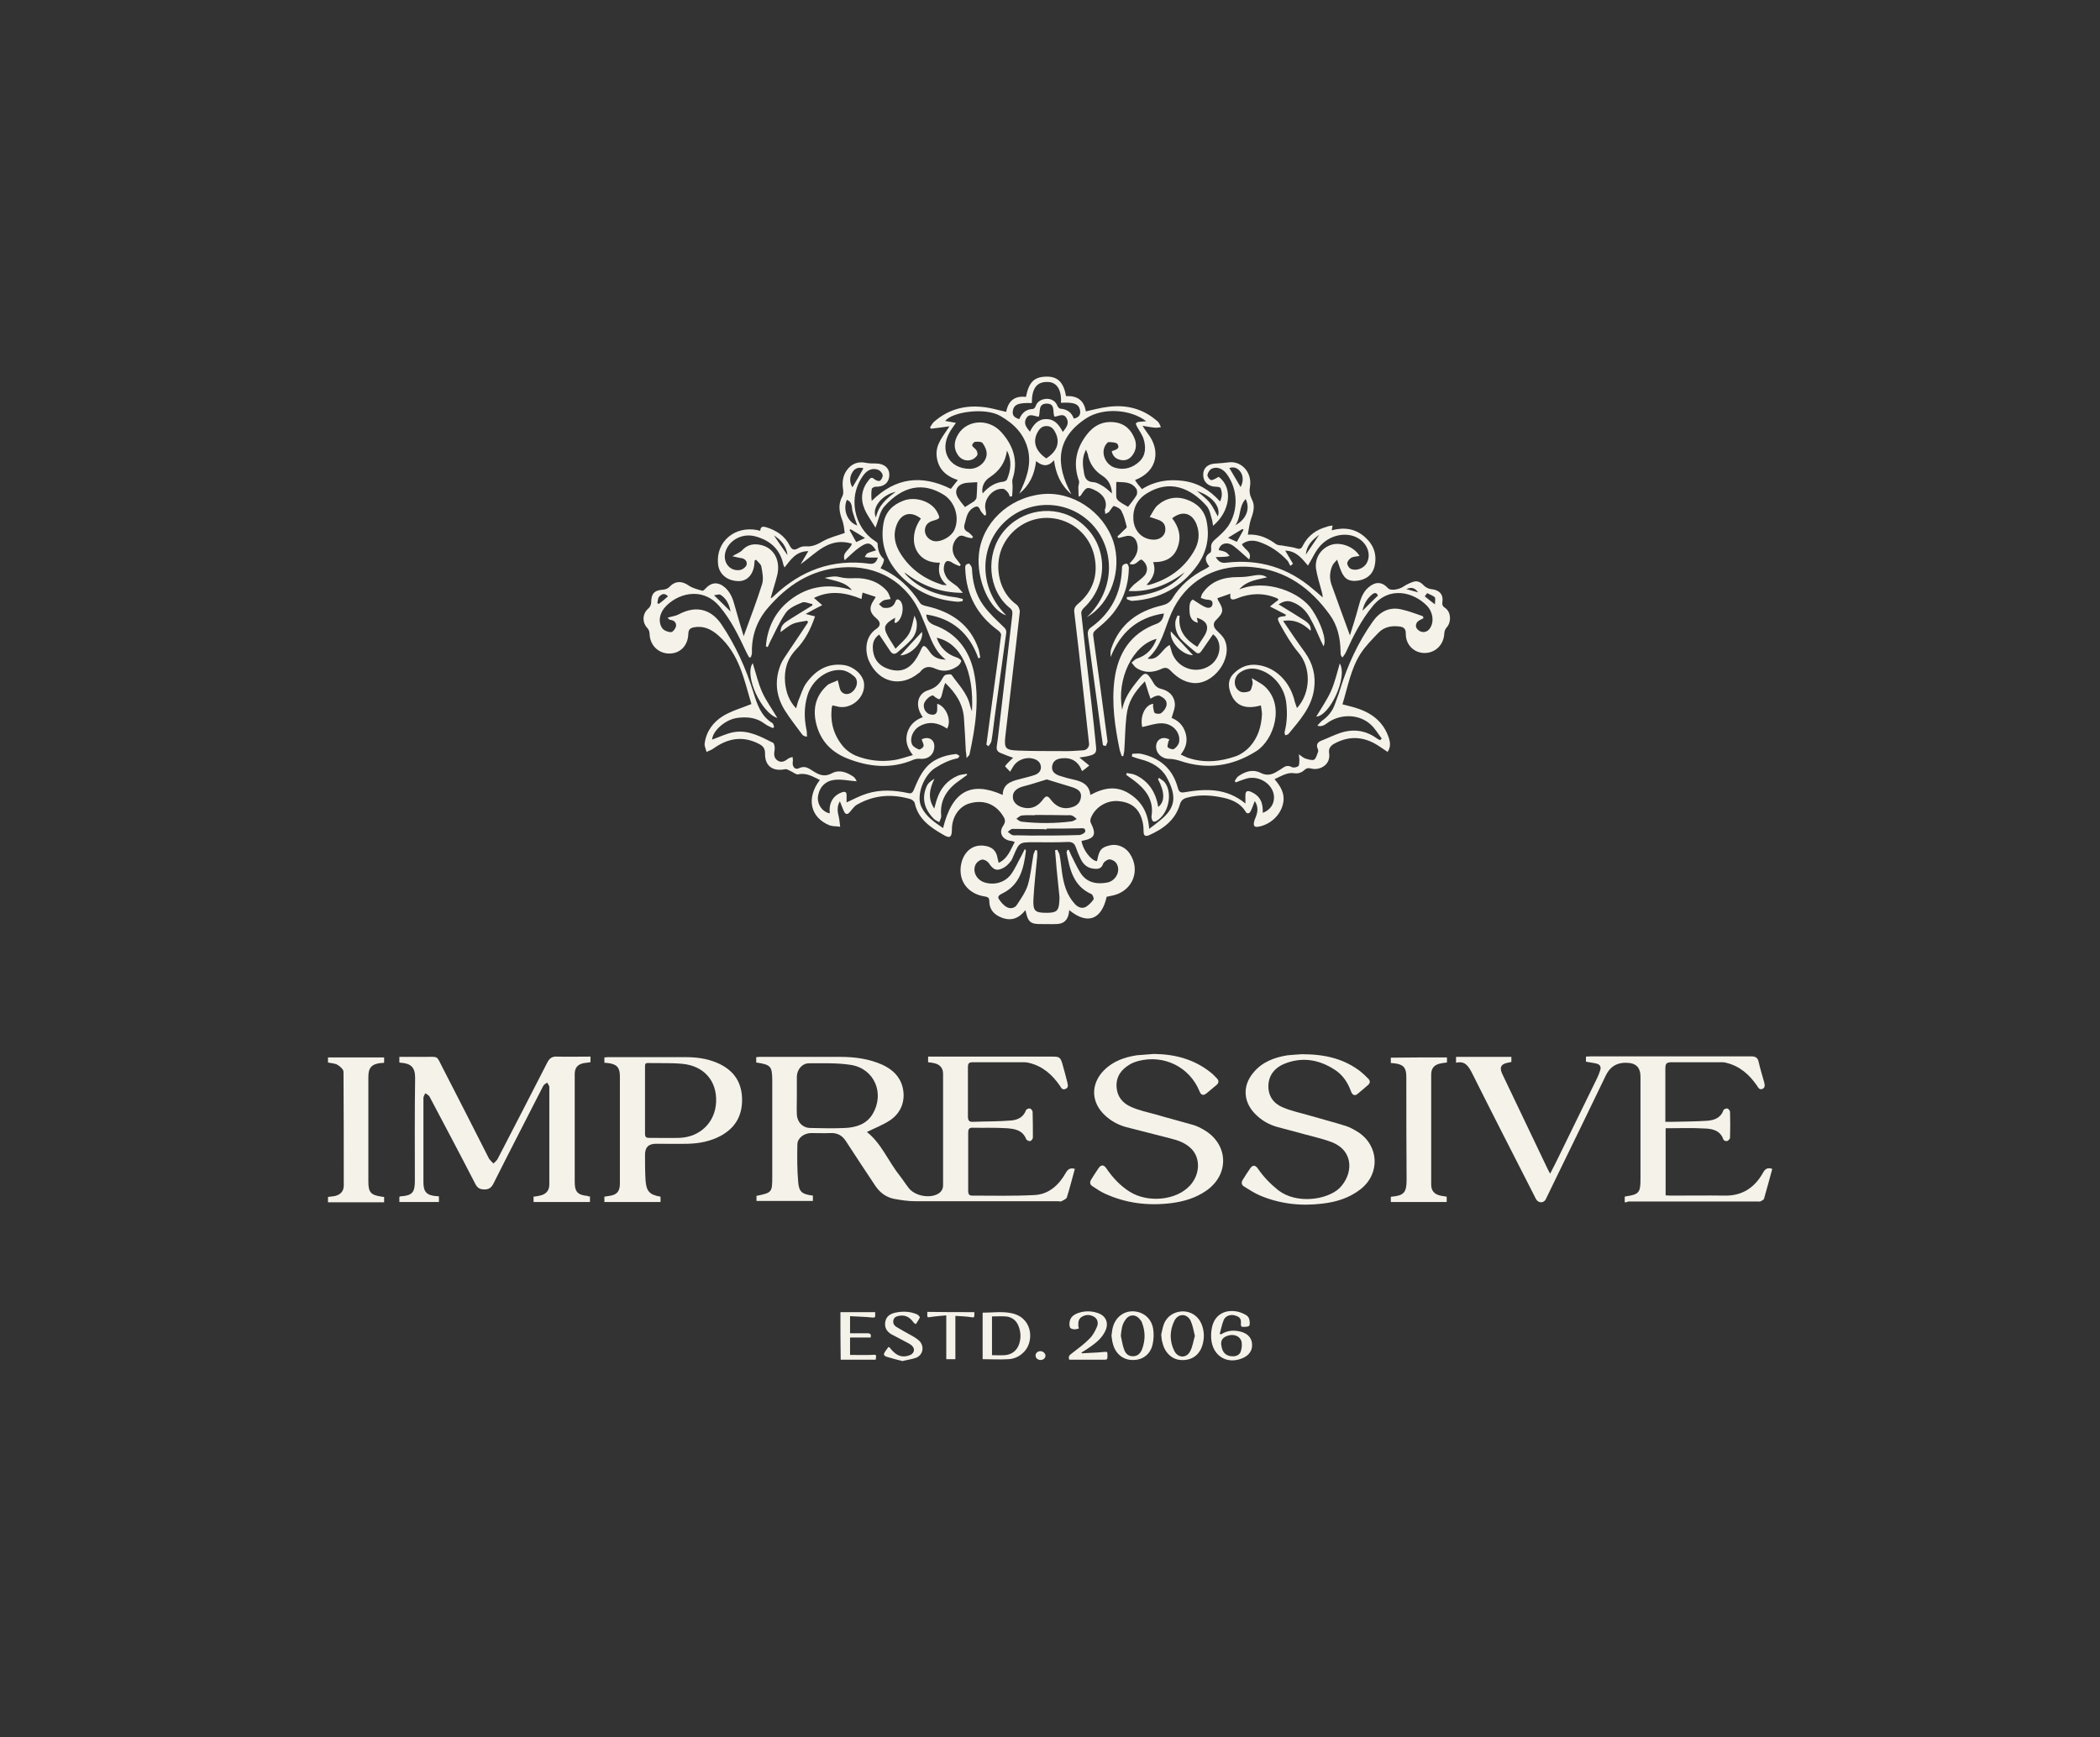 <?xml version="1.0" encoding="UTF-8"?> <svg xmlns="http://www.w3.org/2000/svg" xmlns:xlink="http://www.w3.org/1999/xlink" version="1.1" x="0px" y="0px" viewBox="0 0 785.6 650" style="enable-background:new 0 0 785.6 650;" xml:space="preserve"><rect x="0" y="0" width="785.6" height="650" fill="#333333" stroke="none"/> <style type="text/css"> .st0{fill:#F5F2EA;} .st1{fill:#361212;} .st2{fill:#BE9874;} .st3{fill:#010101;} </style> <g id="SYMBOL_LOGO"> <g id="Cream_00000091720796536543926950000014454357411844631984_"> <g id="Black_00000088839308718766300970000005150874545959262083_"> <g> <path class="st0" d="M367.6,491.1c3.5,0,7-0.5,10.3,0.1c8.4,1.4,8.9,10.2,5.6,14.1c-1.6,1.9-3.8,3.1-6.2,3.2 c-3.2,0.2-6.4,0-9.7,0C367.6,502.7,367.6,496.8,367.6,491.1z M371.1,507c1.7,0,3.2,0.1,4.8,0c2.7-0.2,4.6-1.8,5.4-4.3 c0.6-1.9,0.6-3.9,0-5.8c-0.7-2.5-2.4-4.2-5.1-4.4c-1.7-0.1-3.3,0-5.1,0C371.1,497.4,371.1,502.1,371.1,507z"></path> <path class="st0" d="M456.8,499.2c2.5-1.6,5.2-1.7,8-0.8c2.3,0.8,3.6,2.5,3.6,4.7c0.1,2.1-1.1,3.9-3.3,4.9 c-5.9,2.7-11.5-0.6-12-7.2c-0.1-1.4,0-2.8,0.3-4.2c0.9-4.4,4.4-6.7,9-6c1.3,0.2,2.5,0.7,3.6,1.3c0.6,0.3,1.1,0.9,1.3,1.5 c0.2,0.8,0.4,2.1,0,2.6c-0.5,0.5-1.8,0.4-2.7,0.4c-0.1,0-0.4-0.5-0.4-0.8c0.2-2.1-0.2-2.8-2-3.4c-1.7-0.6-3.7,0-4.4,1.6 c-0.7,1.7-1,3.5-1.5,5.2C456.5,499.1,456.6,499.2,456.8,499.2z M461,507.4c1.3,0.1,2.6-0.4,3.1-1.6c0.4-1.1,0.6-2.5,0.4-3.6 c-0.3-2.1-2.6-3.2-4.8-2.6c-2.4,0.6-3.3,2-2.7,4.3c0.1,0.6,0.3,1.1,0.6,1.7C458.3,506.7,459.4,507.4,461,507.4z"></path> <path class="st0" d="M434.4,499.3c0.3-1.1,0.5-2.6,1-3.9c1.1-3,3.9-4.7,7-4.8c3.2,0,5.9,1.8,7.1,4.8c1.1,2.7,1.1,5.5,0.2,8.2 c-1.2,3.6-4.2,5.5-8,5.2c-3.3-0.2-6-2.8-6.8-6.4C434.6,501.5,434.5,500.6,434.4,499.3z M447,499.8c-0.5-2-0.8-4-1.6-5.7 c-1.4-2.8-4.7-2.8-6.1,0.1c-1.8,3.7-1.8,7.6,0,11.2c1.4,2.8,4.7,2.8,6,0C446.2,503.7,446.4,501.7,447,499.8z"></path> <path class="st0" d="M415.8,499.7c0.2-1,0.2-2.1,0.5-3.1c1-3.8,4.1-6.2,7.8-6c3.7,0.2,6.7,2.7,7.3,6.6c0.3,1.9,0.2,3.9-0.2,5.7 c-0.8,3.8-3.8,6-7.5,5.9c-3.6,0-6.5-2.4-7.4-6.2C416,501.7,416,500.7,415.8,499.7z M419.3,499.8c0.4,1.7,0.6,3.4,1.2,5 c0.5,1.5,1.5,2.6,3.3,2.6c1.8,0,2.8-1.1,3.4-2.5c1.3-3.4,1.3-6.8,0-10.1c-0.1-0.4-0.4-0.8-0.7-1.1c-1.5-2.1-4.1-2.1-5.5,0.1 C419.7,495.5,419.5,497.6,419.3,499.8z"></path> <path class="st0" d="M337.6,509.2c-2-0.5-4-1-5.9-1.6c-0.6-0.2-1.3-0.6-0.9-1.4c0.4-0.8,1.1-1.6,1.6-2.3 c0.3,0.2,0.6,0.3,0.7,0.6c1.5,1.8,3.2,3.3,5.8,2.9c0.6-0.1,1.3-0.3,1.9-0.6c1.3-0.8,1.5-2.2,0.4-3.3c-0.6-0.6-1.4-1-2.2-1.4 c-1.8-1-3.7-1.9-5.5-2.9c-1.9-1.1-2.7-2.7-2.3-4.8c0.4-2,1.9-2.9,3.7-3.3c2.8-0.6,5.5-0.5,8.1,0.6c0.5,0.2,1.2,1,1.1,1.2 c-0.4,0.9-1,1.7-1.5,2.5c-0.3-0.2-0.7-0.4-0.9-0.7c-1.4-2-3.2-2.9-5.5-2.4c-1,0.2-1.8,0.6-2,1.7c-0.2,1.1,0.3,1.9,1.1,2.4 c1.6,1,3.3,1.9,4.9,2.8c1.1,0.6,2.2,1.2,3.2,2c2.5,1.9,2.2,5.4-0.5,6.7C341.4,508.5,339.5,508.7,337.6,509.2z"></path> <path class="st0" d="M400,508.7c-0.5-1.3,0.2-1.8,1-2.4c2.3-1.8,4.7-3.5,6.7-5.6c1.2-1.2,2-2.8,2.7-4.4c0.6-1.5,0.1-2.9-1-3.6 c-1.5-0.9-3.1-1-4.6-0.1c-1.3,0.7-1.5,2-1.4,3.4c0,0.3,0.1,0.6,0.2,1c-1,0.4-2.2,0.5-3.1-0.1c-0.4-0.3-0.5-1.4-0.4-2.1 c0.2-2,1.6-3,3.3-3.6c2.4-0.8,4.8-0.8,7.2,0c3.1,1,4.3,3.7,2.9,6.7c-1.1,2.4-3,4.1-5.1,5.6c-1.2,0.9-2.5,1.7-3.8,2.5 c0,0.1,0,0.2,0.1,0.3c2.7-0.2,5.4-0.2,8.1-0.5c1.4-0.1,1.5-0.2,1.5,1.2c0,1.7,0,1.7-1.7,1.7C408.4,508.7,404.2,508.7,400,508.7z "></path> <path class="st0" d="M314.4,490.9c4.4,0,8.6,0,13,0c0,0.4,0,0.7,0,1c0.1,1-0.2,1.1-1.2,1c-2.7-0.3-5.4-0.3-8.2-0.5 c0,2.3,0,4.3,0,6.4c2.2,0,4.4,0,6.5,0c1.1,0,1.5,0.4,1.2,1.6c-2.5,0-5.1,0-7.7,0c0,2.3,0,4.4,0,6.5c2.6,0,5.3,0.1,7.9,0 c2-0.1,2-0.3,1.7,1.8c-4.4,0-8.7,0-13.1,0C314.4,502.7,314.4,496.8,314.4,490.9z"></path> <path class="st0" d="M364.5,490.9c0,0.4,0,0.8,0,1.1c0,0.8-0.2,1-1.1,0.8c-1.9-0.3-3.9-0.4-6-0.5c0,5.6,0,10.9,0,16.2 c-1.2,0-2.2,0-3.4,0c0-5.4,0-10.8,0-16.4c-2,0.2-3.8,0.3-5.7,0.6c-1.5,0.2-1.4,0.3-1.4-1.2c0-0.2,0-0.4,0-0.7 C352.7,490.9,358.5,490.9,364.5,490.9z"></path> <path class="st0" d="M389.2,505.5c1,0,1.9,0.8,1.9,1.7c0,0.9-0.8,1.6-1.8,1.6c-1.1,0-1.9-0.7-1.9-1.7 C387.4,506.2,388.2,505.5,389.2,505.5z"></path> </g> <path class="st0" d="M282.9,397.5c0-0.7,0-1.3,0-2c0.5,0,0.9-0.1,1.3-0.1c10.1,0,20.1,0,30.2,0c5.3,0,10.6,0.7,15.6,2.9 c3.7,1.7,6.5,4.2,7.6,8.2c1.3,4.9-0.3,9.7-4.6,12.6c-2.7,1.8-5.9,3-8.7,4.4c5.4,4.2,8,11,12.4,16.5c1.1,1.4,2.1,3,3.2,4.4 c2.2,2.9,7.4,4,10.7,2.4c1.4-0.7,2.2-1.8,2.2-3.4c0-13.9,0-27.8,0-41.7c0-2-1.1-3.4-3.1-3.9c-0.8-0.2-1.6-0.3-2.5-0.4 c0-0.6,0-1.3,0-2.1c0.6,0,1.1,0,1.6,0c15,0,30.1,0,45.1,0c2.4,0,2.8,0.3,3.5,2.6c0.7,2.4,1.3,4.7,1.9,7.1 c0.2,0.9,0.5,1.9-0.7,2.4c-1.2,0.5-1.6-0.4-2.1-1.2c-2.9-4.2-6.5-7.4-11.7-8.6c-0.5-0.1-1.1-0.2-1.7-0.2c-6.3,0-12.6,0-18.9,0 c-1.8,0-2.1,0.3-2.1,2.1c0,6.1,0,12.2,0,18.2c0,1.4,0.4,2.1,1.9,2c4.7-0.2,9.5-0.1,14.2-0.5c2.4-0.2,4.6-1.1,5.6-3.8 c0.1-0.4,1-0.8,1.5-0.7c0.4,0.1,1,0.8,1,1.3c0.1,3.2,0.1,6.4,0.1,9.6c0,0.5-0.6,1.2-1,1.3c-0.4,0.1-1.3-0.3-1.5-0.7 c-1.3-3.4-4.3-3.9-7.2-4.1c-4.3-0.3-8.7-0.1-13-0.2c-1.1,0-1.5,0.6-1.5,1.7c0,7.4,0,14.7,0,22.1c0,1,0.4,1.6,1.4,1.6 c7.7,0,15.5,0.2,23.2-0.2c5.5-0.2,9.3-3.7,11.9-8.3c0.8-1.4,1.7-2,3.4-1.5c-1,3.6-1.9,7.2-3,10.7c-0.2,0.6-1.3,1-2,1.4 c-0.3,0.2-0.8,0-1.2,0c-17.8,0-35.6,0-53.5,0c-2.7,0-5.3-0.4-8-0.9c-2.9-0.6-5.2-2.3-6.9-4.8c-3.7-5.6-7.4-11.1-11-16.7 c-1.4-2.2-3.2-3.2-5.8-3.1c-2.5,0.1-5,0-7.4,0c-2.6,0.1-5,1.9-5,4.3c-0.1,4.7-0.1,9.4,0.3,14c0.3,3.8,1.5,4.6,5.5,5.1 c0,0.6,0,1.3,0,2c-7,0-14,0-21.1,0c0-0.7,0-1.3,0-1.9c5.8-1.2,5.9-1.3,5.9-7.2c0-12.1,0-24.3,0-36.4 C288.8,398.9,288.3,398.3,282.9,397.5z M298.1,409.8C298.1,409.8,298.1,409.8,298.1,409.8c0,2.4-0.1,4.7,0,7.1 c0.1,2.9,2.2,5.1,5.1,5.1c4.3,0.1,8.6,0.2,12.9,0c4.2-0.2,8.1-1.4,10.4-5.3c4.5-7.7,0.6-16.9-8.2-18.3 c-5.1-0.8-10.5-0.6-15.7-0.6c-2.5,0-4.4,2.3-4.5,4.9C298.1,405,298.1,407.4,298.1,409.8z"></path> <path class="st0" d="M607.8,449.8c0-0.8,0-1.4,0-2c0.1-0.1,0.2-0.2,0.3-0.2c5-0.7,5.6-1.4,5.6-6.4c0-12.8,0-25.5,0-38.3 c0-3.5-1.6-5.2-5.2-5.3c-3.6-0.1-6.1,1.4-7.7,4.6c-5.9,12.3-11.9,24.6-17.9,36.9c-1.5,3.2-3.1,6.3-4.6,9.5 c-0.7,1.5-2.5,1.6-3.5,0.3c-0.3-0.5-0.6-1-0.8-1.5c-7.8-15.3-15.7-30.7-23.4-46.1c-1.3-2.5-2.6-4.5-5.9-3.7c0-0.8,0-1.5,0-2.2 c6.9,0,13.8,0,20.7,0c0,0.6,0,1.2,0,1.9c-0.5,0.1-1,0.2-1.4,0.3c-2.5,0.5-3.1,1.7-2.1,4c1.4,3,2.9,6,4.3,9 c4.2,8.9,8.5,17.7,12.7,26.6c0.3,0.5,0.5,1.1,1,1.9c0.8-1.6,1.5-2.9,2.2-4.3c5.1-10.4,10.2-20.9,15.3-31.3c0.5-1,0.9-2,1.2-3 c0.5-1.4-0.1-2.3-1.4-2.6c-1.2-0.3-2.5-0.4-3.9-0.7c0-0.6,0-1.1,0-1.9c0.6,0,1.1-0.1,1.7-0.1c20,0,40.1,0,60.1,0 c1.6,0,2.5,0.5,2.8,2.1c0.6,2.6,1.4,5.2,2.1,7.7c0.2,0.9,0.4,1.9-0.7,2.4c-1.1,0.4-1.5-0.4-2-1.2c-2.9-4.2-6.5-7.4-11.6-8.6 c-0.6-0.2-1.3-0.2-2-0.2c-6,0-12.1,0-18.1,0c-2.2,0-2.6,0.4-2.6,2.5c0,6.1,0,12.2,0,18.2c0,0.5,0,0.9,0,1.6c0.8,0,1.4,0,2.1,0 c4.5-0.1,9.1-0.1,13.6-0.4c2.5-0.2,5-1,6-3.9c0.1-0.4,1.1-0.8,1.5-0.7c0.4,0.1,1,0.8,1,1.3c0.1,3.2,0.1,6.4,0,9.6 c0,0.5-0.6,1.1-1.1,1.3c-0.4,0.1-1.3-0.2-1.4-0.6c-1.1-3.3-4-4-6.8-4.1c-4.9-0.3-9.8-0.1-14.8-0.1c0,8.3,0,16.6,0,25.1 c0.6,0,1.2,0.1,1.7,0.1c6.8,0,13.6-0.1,20.5,0c6.5,0.1,11.1-3,14.2-8.5c0.8-1.5,1.7-2.1,3.5-1.5c-1,3.7-2,7.4-3.1,11.2 c-0.1,0.4-0.9,0.7-1.4,1c-0.2,0.1-0.5,0-0.8,0c-16.2,0-32.4,0-48.7,0C608.7,449.8,608.4,449.8,607.8,449.8z"></path> <path class="st0" d="M220.7,447.6c0,0.8,0,1.4,0,2.1c-7,0-14,0-21.1,0c0-0.6,0-1.2,0-2c0.8-0.1,1.6-0.2,2.4-0.4 c2.3-0.5,3.5-1.9,3.5-4.2c0-12.1,0-24.3,0-36.4c0-0.6-0.6-1.2-0.8-1.7c-0.5,0.4-1.2,0.7-1.5,1.3c-6.2,12.2-12.5,24.3-18.6,36.5 c-0.7,1.4-1.6,2.2-3.3,2.2c-1.7,0-2.7-0.5-3.5-2.1c-5.6-10.9-11.4-21.8-17.1-32.6c-0.3-0.6-1.1-0.9-1.6-1.3 c-0.3,0.6-0.7,1.2-0.7,1.8c0,10.5,0,21,0,31.5c0,3.6,1.2,4.9,4.8,5.2c0.3,0,0.6,0,1,0.1c0,0.7,0,1.3,0,2.1c-4.9,0-9.8,0-14.8,0 c0-0.7,0-1.3,0-1.9c0.2-0.1,0.2-0.2,0.3-0.2c4.5-0.3,5.5-1.4,5.5-5.8c0-12.9-0.1-25.7,0.1-38.6c0-4.1-1.8-5.3-5.2-5.6 c-0.2,0-0.4,0-0.7-0.1c0-0.7,0-1.3,0-2.1c3.2,0,6.4,0,9.6,0c5.1,0,4.2-0.6,6.5,3.9c5.8,11.3,11.6,22.6,17.3,33.9 c0.1,0.2,0.2,0.4,0.3,0.5c0.5,0.6,1,1.1,1.5,1.6c0.5-0.5,1.1-1,1.5-1.6c6.3-12.1,12.5-24.2,18.7-36.3c0.8-1.5,1.8-2.2,3.5-2.1 c4.2,0.1,8.3,0,12.6,0c0,0.8,0,1.4,0,2.1c-1,0.2-1.9,0.2-2.8,0.4c-2.1,0.5-3.1,1.8-3.1,4c0,13.5,0,27,0,40.5 c0,3.5,1.1,4.8,4.7,5.1C219.9,447.6,220.2,447.6,220.7,447.6z"></path> <path class="st0" d="M226.1,397.6c0-0.7,0-1.3,0-2c0.4,0,0.9-0.1,1.3-0.1c9.7,0,19.3,0,29,0c4.1,0,8,0.5,11.8,2.1 c5.9,2.5,9.2,6.8,9.4,13.3c0.2,6.4-2.5,11.1-8.1,14.1c-3.8,2-7.9,2.8-12.1,2.9c-4,0.1-8,0-11.9,0c-2.9,0-4.2,1.3-4.2,4.1 c0,3.2,0,6.4,0.2,9.6c0.3,4.1,1.5,5.4,5.6,6.1c0,0.6,0,1.2,0,2c-7,0-13.9,0-21,0c0-0.6,0-1.3,0-2c0.6-0.1,1.3-0.2,1.9-0.3 c2.8-0.4,3.9-1.7,3.9-4.6c0-13.4,0-26.8,0-40.1c0-3.3-1.1-4.6-4.5-5C227.1,397.7,226.7,397.6,226.1,397.6z M241.3,411.5 c0,4.2,0,8.4,0,12.7c0,1,0.3,1.5,1.4,1.5c3.8,0,7.6,0.1,11.5,0c7.8-0.3,13.4-5.9,13.7-13.5c0.3-7.8-4.5-13.4-12.6-14.2 c-4.3-0.4-8.7-0.2-13-0.3c-1,0-1,0.6-1,1.3C241.3,403.2,241.3,407.3,241.3,411.5z"></path> <path class="st0" d="M487,394.4c8.7,0,15.8,1.7,22,6.5c1,0.8,1.9,1.7,2.8,2.6c0.8,0.8,0.9,1.6,0,2.4c-1.3,1.1-2.6,2.3-4,3.4 c-1,0.8-1.9,0.4-2.4-1c-1.2-3.3-3.1-6.2-6.1-8.1c-6-3.9-12.4-4.9-19.1-2.1c-3.4,1.5-5.6,4.2-5.7,8.1c-0.1,3.9,2,6.7,5.4,8.1 c3.3,1.4,6.8,2.1,10.2,3.1c4.4,1.3,8.8,2.4,13.2,3.8c1.7,0.5,3.2,1.4,4.7,2.3c7.9,5.1,8.4,15.6,1,21.4c-4.2,3.3-9.1,4.8-14.3,5.4 c-8.1,1-16,0.1-23.5-3.1c-2-0.9-3.9-2.1-5.8-3.3c-1-0.6-1.1-1.5-0.5-2.5c0.9-1.4,1.8-2.9,2.8-4.3c0.9-1.3,1.8-1.3,2.8,0 c2.1,3.1,4.7,5.8,7.7,8.2c6.9,5.3,18.3,3.6,22.9-0.8c5-5,5.7-13.8-2.9-17.2c-4.3-1.6-8.9-2.5-13.3-3.8c-2.3-0.6-4.6-1.2-6.8-1.8 c-3.4-0.9-6.3-2.6-8.7-5.1c-4.3-4.5-4.6-10.4-0.6-15.2c3.3-4.1,7.9-5.8,12.9-6.6C483.6,394.6,485.8,394.5,487,394.4z"></path> <path class="st0" d="M431.7,394.3c7.9,0.1,15.1,2,21.3,7c0.8,0.6,1.5,1.4,2.2,2.1c0.9,0.9,0.8,1.8-0.2,2.6c-1.2,1-2.4,2-3.6,3 c-1.2,1-2.1,0.8-2.7-0.8c-3.7-9-13.2-13.7-22.7-11.3c-1.1,0.3-2.3,0.7-3.3,1.3c-3.2,1.9-5.2,4.5-5,8.4c0.2,3.6,2.2,6.1,5.4,7.5 c2.9,1.3,6.1,2,9.1,2.8c4.7,1.4,9.5,2.6,14.3,4c1.3,0.4,2.5,1,3.7,1.7c9.4,5.3,9.9,16.8,1,22.9c-3.9,2.7-8.3,4-12.9,4.6 c-8.7,1.1-17.1,0.1-25.1-3.6c-1.6-0.7-3-1.8-4.5-2.7c-1-0.6-1.1-1.5-0.5-2.5c0.9-1.4,1.8-2.9,2.8-4.3c0.9-1.3,1.9-1.3,2.8,0 c2.4,3.5,5.2,6.6,8.9,8.9c6.8,4.2,17.3,3.2,22.4-2.3c3.8-4.1,4.1-10.1,0.7-13.7c-2.2-2.3-5.1-3.3-8-4c-5.5-1.4-10.9-2.8-16.4-4.2 c-3-0.8-5.6-2.2-7.9-4.3c-5.4-4.9-5.6-11.8-0.5-17c3.4-3.4,7.7-4.9,12.3-5.6C427.4,394.6,429.5,394.5,431.7,394.3z"></path> <path class="st0" d="M143.7,397.6c-0.5,0.1-0.9,0.1-1.3,0.1c-3.4,0.4-4.6,1.8-4.6,5.2c0,13,0,26,0,39.1c0,4.1,0.9,5.1,5,5.7 c0.3,0,0.5,0.1,0.9,0.1c0,0.7,0,1.3,0,2c-7,0-14,0-21,0c0-0.6,0-1.3,0-2c0.8-0.1,1.6-0.2,2.4-0.3c2.3-0.5,3.5-1.8,3.5-4 c0-14.2,0-28.3-0.1-42.5c0-0.9-1.2-2-2.2-2.6c-1-0.6-2.3-0.6-3.6-0.9c0-0.5,0-1.1,0-1.9c6.9,0,13.9,0,21,0 C143.7,396.2,143.7,396.8,143.7,397.6z"></path> <path class="st0" d="M541.3,395.6c0,0.7,0,1.3,0,1.9c-0.9,0.1-1.7,0.2-2.6,0.4c-2.2,0.5-3.3,1.8-3.3,4.1c0,13.7,0,27.5,0,41.2 c0,2.3,1.2,3.6,3.4,4.1c0.8,0.2,1.5,0.2,2.4,0.4c0,0.6,0,1.3,0,2c-7,0-13.9,0-20.9,0c0-0.6,0-1.3,0-1.9c0.1-0.1,0.2-0.1,0.3-0.1 c4.5-0.4,5.6-1.5,5.6-6.2c-0.1-12.9-0.1-25.7-0.1-38.6c0-3.5-1.1-4.7-4.5-5.1c-0.4,0-0.8-0.1-1.3-0.1c0-0.7,0-1.3,0-2 C527.2,395.6,534.2,395.6,541.3,395.6z"></path> <g> <path class="st0" d="M498.5,196.6c-0.1,0.7-0.2,1.1-0.3,1.8c4.8-1.3,9-0.6,12.6,2.7c3.2,2.9,4.4,6.6,3.4,10.8 c-0.6,2.6-2.4,4.4-5.1,5.1c-2.5,0.6-5,0.6-6.5-1.7c-1.1-1.6-1.6-3.7-2.4-5.9c-0.6,0.7-1.4,1.4-1.8,2.3c-1,2.3-1.1,4.7-0.3,7 c2.2,6.2,4.5,12.4,6.9,19c1.1-3.5,2.2-6.9,3.1-10.3c0.8-2.9,1.5-5.7,3.9-7.7c2.6-2.2,5-2.1,7.3,0.4c0.9,1,4.1,0.5,5.8-0.7 c1.2-0.8,2.5-1.4,3.8-1.8c1.5-0.4,2.7,0.3,3.8,1.5c0.7,0.7,1.8,1.2,2.7,1.3c3,0.3,4.6,1.9,4.2,4.8c-0.2,1.2,0.2,1.7,1.1,2.3 c2.1,1.5,2.3,5.1,0.6,7.1c-0.6,0.6-1,1.6-1,2.4c-0.2,4.2-3.3,7.3-7.4,7.3c-3.9,0-7.1-3.1-7-7.3c0-1.8-0.8-2.4-2.3-2.6 c-2.9-0.4-5.7,0.1-7.8,2.2c-2.4,2.5-4.9,5-6.8,7.9c-3.7,5.8-4.8,12.5-6.8,19c2.2,0.6,4.2,1,6.1,1.7c5.5,1.9,9.5,5.4,11.3,11 c0.5,1.6,0.7,3.3-0.5,5.1c-0.8-0.6-1.6-1-2.4-1.6c-5.6-4-11.4-4.9-17.7-1.4c-1.4,0.8-2,1.9-1.8,3.3c0.8,4.6-3.6,6.8-6.8,5.9 c-1.3-0.3-1.8,0-2.7,0.8c-0.7,0.7-2.2,1.2-3.3,1c-2.9-0.5-5.1,1.1-7.6,2.2c2.2,2.6,3.8,5.2,3.3,8.5c-0.7,4.7-4.7,8.5-9.4,9.3 c-1.4,0.2-1.8-0.3-1.6-1.6c0.1-0.7,0.4-1.4,0.7-2.1c0.9-2.3,0.8-4.1-0.4-5.9c-0.5,1.2-0.9,2.5-1.5,3.7c-0.4,0.9-1.3,1.3-1.9,0.3 c-2.2-3.6-5.8-4.8-9.6-5.5c-4.2-0.8-8.4-0.9-12.6,0.3c-1.3,0.4-2,1.1-2.4,2.4c-1.7,5.9-6.2,9.2-11.6,11.6c-1.5,0.6-2,0-2-1.5 c0-1.2-0.1-2.5-0.4-3.7c-1.2-4.8-4.1-7.2-9.2-7.6c-4.3-0.3-8.5,2.3-10.1,6.3c-0.2,0.5-0.3,1.2-0.1,1.7c2.3,4.6,1.6,6-3.4,6.9 c0.4,3.2,3.5,7.3,5.7,7.6c0.1-0.2,0.2-0.3,0.2-0.5c0.7-3.8,1.6-4.8,5-5.5c2.6-0.5,5.5,0.7,7.1,3.1c4.2,6.2,1.2,14-6.2,15.7 c-0.8,0.2-1.6,0.3-2.4,0.5c-1.9,8.6-7.2,10.6-14,5c-0.1,0.5-0.1,1-0.2,1.4c-0.5,2.4-1.9,3.7-4.4,3.8c-2.3,0.1-4.7,0-7,0 c-2.7-0.1-3.7-0.9-4.4-3.6c-0.1-0.5-0.2-0.9-0.4-1.6c-2.4,3.1-5.3,4.2-8.9,2.8c-2.8-1.1-4.6-3-4.6-6.1c0-1.2-0.4-1.6-1.6-1.8 c-5-0.7-8.6-4-9.1-8.6c-0.6-5.3,2.7-11.6,9.4-10.3c2.6,0.5,4,2,4.4,4.7c0.1,0.4,0.2,0.9,0.4,1.6c3.4-1.6,4.4-4.8,6-7.8 c-0.6-0.2-1-0.4-1.5-0.4c-3.2-0.5-4.6-3.1-2.8-5.7c1.2-1.7,0.5-2.8-0.3-4c-2.9-4.3-7.3-5.8-12.4-4.3c-3.7,1.1-6.5,4.9-6.5,9.7 c0,3.4-1.1,3.3-3.4,1.9c-4.7-2.7-9.2-5.8-10.5-11.7c-0.1-0.6-0.9-1.3-1.5-1.5c-7-2.1-13.8-1.6-20.2,2.1c-1,0.6-1.7,1.7-2.5,2.6 c-0.8,1-1.6,1.2-2.2,0c-0.6-1.2-1-2.5-1.6-3.9c-1.2,1.9-0.9,3.9-0.4,5.9c0.3,1.2,0.3,2.4,0.5,3.6c-1.3-0.2-2.7-0.1-3.9-0.5 c-7.3-2.9-8.9-10.2-3.7-17c-2.6-1.2-4.9-2.8-8.1-2.1c-0.8,0.2-2-0.9-3-1.3c-0.6-0.3-1.4-0.8-2-0.6c-4.6,0.9-7.5-1.3-7.4-5.9 c0-1.7-0.6-2.7-2.1-3.5c-6.2-3.3-11.9-2.2-17.3,1.7c-0.7,0.5-1.6,0.8-2.5,1.2c-0.2-1-0.8-2.1-0.7-3.1c0.6-4.6,3.2-8.1,7-10.4 c3.2-1.9,6.8-2.9,10.5-4.4c-2.7-8.9-4.4-18.6-12.3-25.6c-2.7-2.4-5.6-3.8-9.3-3.1c-1.3,0.3-1.9,0.8-2,2.3 c-0.1,4.5-3,7.5-7.1,7.5c-4.2,0-7.3-3.2-7.4-7.4c0-0.7-0.3-1.6-0.8-2.1c-2.1-2.2-1.9-5.5,0.4-7.4c0.5-0.4,1-1.4,1-2.1 c0-3.4,1.1-4.7,4.6-4.9c0.7-0.1,1.6-0.4,2.1-0.9c2.2-2.4,4.7-2.5,7.4-0.6c1.5,1,3.3,1.4,5,1.9c0.3,0.1,0.9-0.4,1.2-0.8 c2.2-2.4,4.7-2.6,7.2-0.5c2.2,1.9,3.1,4.4,3.8,7.1c1,3.6,2.1,7.3,3.3,11.2c2.5-6.9,4.9-13.1,6.9-19.5c0.6-2,0.1-4.4-0.3-6.6 c-0.2-0.9-1.3-1.7-2-2.5c-0.2,0.1-0.3,0.2-0.5,0.3c0,0.4-0.1,0.8-0.1,1.2c-0.3,3.8-2.5,6.4-5.6,6.5c-4.5,0.1-7.7-2.6-8-6.5 c-0.8-8.2,6.2-14.2,14.6-12.6c0.3,0.1,0.7,0.2,1.2,0.3c0.1-1.8,1.1-1.7,2.4-1.3c3.7,1.2,6.8,3.2,8.6,6.8c0.8,1.6,1.7,1.9,3.2,1 c0.8-0.5,2-0.8,2.9-0.7c2.5,0.2,4.4-0.8,6.5-2c2.3-1.3,4.9-1.9,8-3c-0.2-1.3-0.3-3.2-1-5c-1.1-3-1.5-5.8,0.1-8.7 c0.4-0.7,0.4-1.7,0.3-2.5c-0.4-2.6-0.2-5.1,1.4-7.3c1.8-2.5,4.3-3.4,7.4-2.7c1.1,0.2,2.3,0.2,3.4,0.2c3.2,0,5.1,1.7,5.1,4.3 c-0.1,2.9-2,4.5-5.2,4.4c-0.5,0-1.4,0.5-1.4,0.9c-0.2,1.4-0.2,2.8,0,4.4c8.9-8.8,18.7-9.9,29.6-4.5c0.8-1,1.6-2,2.6-3.3 c-4.5-1.5-7.4-4.2-7.9-8.9c-0.5-4.5,2.5-7.6,4.8-11.2c-2.5,0.3-4.7,0.6-6.9,0.9c-0.1-0.2-0.3-0.4-0.4-0.5c0.5-0.7,0.8-1.4,1.4-2 c6-5.3,13-6.7,20.7-5.3c2.1,0.4,4.1,1,6.4,1.5c0.8-4.2,3.2-6.1,7.4-5.6c1.1-5.6,3.1-7.6,7.9-7.6c4,0,6.2,2.2,7.1,7.3 c4-0.2,6.7,1.4,7.4,5.7c2.9-0.6,5.6-1.4,8.4-1.7c7-0.9,13.3,0.8,18.6,5.6c0.5,0.5,0.7,1.3,1.1,2c-0.8,0.1-1.5,0.3-2.2,0.2 c-1.4-0.1-2.8-0.4-4.7-0.7c0.8,1.2,1.3,2,1.9,2.8c4.9,6.2,3.9,14.2-4.7,17.5c0.4,0.6,0.7,1.1,1.1,1.6c0.4,0.5,0.9,1.1,1.5,1.8 c4.7-3,9.8-3.8,15.3-3.1c5.6,0.7,10,3.4,13.9,7.7c0.9-1.8,0.8-3.5,0.2-5c-0.1-0.3-1-0.5-1.6-0.5c-3,0-4.9-1.8-4.9-4.5 c0-2.6,1.8-4.1,4.8-4.2c1.5-0.1,3-0.2,4.5-0.4c4.9-0.8,9.1,3.7,8.2,9.1c-0.3,1.7-0.1,3.1,0.7,4.7c1.3,2.4,0.6,4.9-0.3,7.3 c-0.6,1.8-0.8,3.7-1.2,5.9c4.4-0.2,7.6,1.4,10.6,3.6c0.6,0.4,1.5,0.4,2.3,0.5c1.9,0.4,3.8,0.5,5.5,1.1c1.5,0.5,1.9-0.5,2.3-1.3 c1.9-3.6,5-5.8,8.8-6.8C496.9,196.8,497.5,196.8,498.5,196.6z M313.4,254.5c0.5,1.7,0.6,3.2,1.3,4.2c1.2,1.4,3.1,1.2,4.4-0.1 c1.6-1.5,2.1-4.1,0.5-5.5c-1.3-1.2-3.2-2.3-4.9-2.4c-5.4-0.5-11.1,3.9-12.7,9.7c-1.2,4.1-1.2,8.4-0.3,12.6 c0.2,0.8,0.1,1.7,0.2,2.6c-1-0.1-1.5-0.4-1.8-0.8c-2.2-3-4.6-6-6.6-9.2c-3.3-5.4-3.8-11.2-1.4-17.1c0.8-1.9,2.2-3.6,3.3-5.4 c2.3-3.4,4.6-6.8,6.9-10.3c-0.1-0.2-0.3-0.4-0.4-0.6c-1.8,0.4-3.7,0.5-5.3,1.2c-1.6,0.7-2.9,1.9-4.6,3.1c0-2.5,1.4-3.4,2.7-4.3 c3-1.9,6.1-3.8,9.2-5.7c0-0.2,0-0.4,0-0.5c-1.3-0.2-2.8-1-3.8-0.6c-2.2,0.9-4.8,2-6.1,3.8c-2.4,3.4-4.1,7.4-6,11.1 c-0.3,0.6-0.5,1.2-0.8,1.8c-0.2-0.1-0.4-0.2-0.7-0.3c0.5-6.2,2.9-11.8,7.5-16c7.1-6.4,15.5-7.9,24.7-5 c-2.6-3.3-6.6-3.4-10.2-4.6c1.9-0.4,3.9-0.8,5.6-0.3c2,0.5,3.8,0.5,5.8,0.4c4.6-0.1,8.8,1.3,11.9,4.8c0.7,0.8,1,2,1.4,3 c-0.9,0.2-1.8,0.2-2.6,0.5c-0.7,0.3-1.2,1-1.8,1.4c0.6,0.5,1.2,1.4,1.9,1.4c1.8,0.2,3.5-0.2,4.2-2.2c0.3-0.9,0.8-1.3,1.7-0.6 c2,1.8,1,7.3-1.4,8.4c-0.1,0.1-0.4-0.1-0.6-0.1c0.1-0.6,0.2-1.1,0.3-1.8c-3.6,2-4.4,3.2-3.4,5.6c0.8,1.9,2.1,3.6,3.5,6 c1.9-2,3.8-3.5,5-5.5c1.1-1.9,1.4-4.3,2.1-6.9c0.3,0.9,0.7,1.6,0.8,2.3c0.3,2.5-0.3,4.8-2,6.7c-1.5,1.7-3.3,3.1-5,4.6 c-1.2,1.1-2.1,0.9-3-0.5c-1.3-2-2.6-3.9-4-6c-1.9,1.3-2.4,3-2.4,4.9c0.1,3.5,1.6,6.2,4.9,7.6c3.5,1.5,7,1.4,9.7-1.4 c1.5-1.5,2.6-3.6,3.5-5.6c0.6-1.4,1.1-1.6,2.1-0.5c0.4,0.4,0.7,0.9,1,1.3c1.3,2.1,3.2,3,6.1,3.1c-4.4-3.4-5.7-8.2-7.5-12.6 c-0.5-1.2-1-2.4-1.5-3.6c-5.1-12.6-16.5-19.4-30-18.3c-11.6,0.9-20.3,6.7-27.6,15.2c-4.1,4.8-6.1,10.5-5.9,16.8 c0,0.5-0.3,1.1-0.4,1.6c-0.2,0-0.4,0-0.6,0.1c-0.4-0.7-0.8-1.3-1.1-2c-2.8-6-5.7-12-10-17.1c-6.7-7.9-16.4-4.6-20.7,0.6 c-1.9,2.4-2.3,5.4-0.7,7.6c0.6,0.8,2.1,1.4,3.2,1.4c0.7,0,1.7-1.3,1.9-2.2c0.2-1.3-0.7-2.3-2.2-2.4c-0.2,0-0.4-0.3-1-0.8 c1.6-0.5,2.9-0.6,4.1-1.2c7.4-4,12.8-1.2,16.1,3.7c5.3,7.9,9.1,16.3,11.9,25.3c1.4,4.5,2.8,8.9,7.1,11.6c0.4,0.2,0.5,1,0.7,1.5 c-0.2,0.1-0.3,0.2-0.5,0.4c-1-0.5-2.1-0.9-3-1.6c-3.1-2.4-6.7-2.7-10.4-2.2c-4.6,0.7-9.1,4.9-9.3,8.1c2.6-0.9,5.3-2.3,8.2-2.8 c5.4-0.9,10,1.7,14.6,4c0.5,0.3,0.7,1.7,0.6,2.5c-0.3,1.7-0.4,3.2,1.2,4.2c1.5,0.9,2.7,0.1,3.9-0.8c0.4-0.3,1-0.4,1.6-0.6 c0,0.5,0.2,1.1,0.1,1.6c-0.4,1.9,0.8,3.4,2.3,2.6c2.3-1.1,3.7,0.1,5.3,1.1c2.2,1.4,4.3,2.3,7,0.8c2.8-1.5,5.6-0.4,8.1,1.3 c0.6,0.4,0.9,1.2,1.2,1.7c-3-0.2-5.9-0.9-8.6-0.5c-3,0.4-5.2,2.5-5.8,5.6c-0.7,3.1,1.3,6.3,4.3,6.9c0-0.8-0.1-1.5,0-2.2 c0.3-2.8,2-4.8,4.6-5.7c1.3-0.4,1.7,0,1.7,1.1c0,1.1,0,2.1,0,2.7c2.6-1.2,5-2.5,7.6-3.3c5.1-1.6,10.3-1.3,15.4-0.2 c1.2,0.3,1.7-0.1,2.2-1.3c1.1-2.7,2.3-5.5,4.1-7.7c2.8-3.6,7-5.1,11.5-5.6c0.5-0.1,1,0.5,1.5,0.7c-0.3,0.3-0.5,0.9-0.8,0.9 c-3.1,0.6-5.8,2-8.5,3.7c-4.1,2.7-7.1,10.2-5,14.5c1.7,3.6,4.9,5.7,8.1,7.9c3.4-13.8,10.4-17.7,22.3-12.4 c0.1-4.1,3.1-5.1,6.3-5.9c1.8-0.5,3.7-0.9,5.5-1.5c1.5-0.5,2.6-1.5,2.5-3.1c-0.1-1.6-1.2-2.6-2.7-3c-2.9-0.9-6.3,0.4-7.8,3.1 c-0.3,0.4-0.5,0.9-1,1.7c-0.8-0.8-2-2-1.9-2.1c0.9-1.2,2.1-2.2,3-3.1c-1.4-0.5-3.1-1.1-4.7-1.8c-1.2-0.5-1.6-1.2-1.4-2.6 c0.6-3.8,0.9-7.6,1.4-11.4c1.5-12.6,2.9-25.1,4.4-37.7c0.1-1.1,0-1.9-1-2.6c-8.2-6.7-9.1-20-2.4-28.4c6.8-8.5,19.2-10.4,28-4.2 c11,7.7,12.1,23.2,2.3,32.5c-0.6,0.5-1.2,1.5-1.1,2.1c1.2,11.3,2.5,22.6,3.8,33.8c0.6,5.3,1.2,10.6,1.7,15.9 c0.3,2.5-0.2,3.1-2.7,3.7c-1.1,0.3-2.3,0.4-3.5,0.6c1.2,1,2.4,1.9,3.7,3c-1,0.8-1.7,1.4-2.7,2.1c-1.4-3.7-4-5.2-7.7-4.8 c-1.8,0.2-3.2,1-3.5,2.9c-0.3,2,1,3,2.7,3.6c1.8,0.6,3.6,1.1,5.5,1.5c3.1,0.7,5.7,1.9,6.1,5.7c5-2.7,9.8-3.6,14.7-0.4 c4.7,3,6.9,7.3,7.3,13.1c1.6-1.2,2.9-2.2,4.1-3.2c5.6-4.5,6.5-8.8,2.4-16.2c-1.9-3.4-5.5-5.6-9.6-6.6c-1.2-0.3-2.3-0.7-3.4-1.1 c0.1-0.3,0.1-0.7,0.2-1c1.1,0,2.2-0.2,3.2,0c7.1,1.5,11.9,5.6,13.8,12.7c0.4,1.4,0.9,2,2.5,1.7c8-1.4,15.8-1.6,22.8,4.2 c0-1.1,0-2,0-3c0-1.5,0.6-2,2-1.4c2.6,1.1,4.1,2.9,4.4,5.7c0.1,0.7,0.1,1.4,0.1,2.2c2.7-1,4.3-3.2,4.2-6 c-0.2-4.7-5.6-8.2-10.4-6.8c-1.3,0.4-2.6,0.9-3.9,1.4c-0.1-0.2-0.3-0.3-0.4-0.5c0.5-0.7,0.8-1.5,1.5-1.9 c2.5-1.7,5.3-2.6,8.1-1.2c2.5,1.3,4.5,0.7,6.6-0.7c0.5-0.3,1.1-0.6,1.6-1c1.1-0.8,2.1-1.2,3.6-0.4c0.6,0.3,1.8,0.1,2.4-0.4 c0.4-0.3,0.3-1.4,0.4-2.2c0-0.5-0.1-1-0.2-2.2c1.1,0.8,1.8,1.4,2.5,1.6c1,0.3,2.5,0.8,3.2,0.4c0.8-0.5,1.1-2,1.5-3 c0.1-0.3,0-0.8-0.2-1.2c-0.6-1.5,0.1-2.4,1.4-2.9c2.3-0.9,4.5-2,6.8-2.8c4.9-1.7,9.6-1.2,13.9,1.9c0.4,0.3,0.8,0.5,1.3,0.7 c0.2-0.2,0.4-0.4,0.6-0.6c-1.4-1.8-2.5-3.8-4.2-5.3c-4.2-3.8-10.8-4-15.6-0.9c-1.2,0.8-2.3,2-4.3,1.4c0.7-0.8,1.2-1.4,1.8-1.9 c2.3-1.6,3.9-3.6,4.8-6.2c0.6-1.8,1.4-3.6,1.9-5.4c2.8-9.1,6.7-17.6,12.2-25.4c2.6-3.7,6.2-5.7,10.8-4.6 c2.7,0.6,5.3,1.6,7.9,2.5c0.2,0.1,0.3,0.6,0.3,0.8c-0.9,0.5-1.8,0.8-2.3,1.4c-0.8,1.1-0.7,2.3,0.6,3.2c1.4,1,3.2,0.6,4.1-0.8 c1.7-2.4,1.2-6.1-1.1-8.5c-4.9-5-14-7.6-20.3,0.2c-4.2,5.1-7.2,11-9.9,17c-0.3,0.7-0.8,1.4-1.4,2.2c-0.4-0.5-0.5-0.7-0.6-0.9 c-0.1-0.5-0.1-1-0.1-1.4c-0.1-5-1.1-9.7-4.1-13.8c-7.1-9.8-16.2-16.5-28.6-17.7c-14.2-1.5-25.5,5.4-30.7,17.4 c-2.5,5.8-3.6,12.3-8.8,16.8c4.3,0.8,5.3-3.7,8.3-5.1c0.2,0.8,0.4,1.3,0.5,1.7c1.4,6.6,9,9.7,14.5,6c4.2-2.8,4.9-9,1.2-11.7 c-1.4,2.1-2.9,4.1-4.3,6.2c-0.6,0.9-1.3,1.3-2.2,0.5c-1.9-1.6-3.8-3.1-5.5-4.9c-1.6-1.8-2.3-4.1-2.1-6.5 c0.1-0.8,0.5-1.5,0.8-2.3c0.3,0,0.5,0,0.8,0.1c-0.7,5.5,2.2,8.9,6.6,11.6c0.8-1.3,1.5-2.4,2.2-3.4c2.1-3.1,2.5-6-2.4-7.5 c0.1,0.5,0.3,1.1,0.4,1.9c-2.4-0.6-3-2.3-3.1-4.2c-0.1-1.8-0.1-3.8,1.2-4.5c2,1.2,3.3,2.3,4.9,2.9c0.9,0.4,2.4,0.3,2.5-1.3 c0.1-1.5-1.2-1.5-2.4-1.6c-0.7-0.1-1.3-0.4-2-0.6c0.2-0.6,0.3-1.3,0.7-1.8c3.2-4.6,7.9-6,13.2-6c1.6,0,3.2-0.1,4.8-0.4 c2-0.3,4.1-0.9,6.1,0.5c-3.7,0.9-7.6,1.2-10.4,4.5c10.2-4.1,23,1.1,27.3,7.7c3.2,4.8,5.6,11.3,4.2,13.6 c-0.3-0.7-0.5-1.2-0.8-1.7c-1.4-3.1-2.7-6.3-4.4-9.2c-1.5-2.7-3.8-4.8-6.9-5.8c-1.7-0.5-3.1,0-4.7,1c3.4,2.1,6.6,4,9.7,6 c1.3,0.9,2.6,1.9,2.3,3.9c-2.8-2.7-5.9-4.4-10.3-3.7c2.8,4.1,5.4,8,8.2,11.8c2.9,4.1,4.1,8.6,3.4,13.6 c-0.9,6.9-5.4,11.8-9.6,16.9c-0.2,0.3-0.8,0.3-1.2,0.5c-0.1-0.5-0.4-1-0.2-1.4c0.9-3.5,1-7,0.6-10.6c-0.6-5.8-4.7-11-10.3-12.6 c-2.4-0.7-4.8-0.4-6.9,1c-2.7,1.8-2.8,5.7-0.1,7.2c0.9,0.5,2.6,0.3,3.5-0.1c0.7-0.3,0.9-1.7,1.2-2.7c0.1-0.4-0.1-1-0.3-2.2 c1.9,1.2,3.4,1.9,4.6,2.9c8,7,3.7,20.2-2.9,24.4c-9,5.7-18.5,7.1-28.7,3.6c-1.3-0.4-2.7-0.7-4.1-0.7c-2.8-0.1-4.9-2.3-4.7-4.9 c0.2-2.5,2.6-3.7,5-2.3c-0.1,0.2-0.3,0.4-0.4,0.7c-0.1,0.8-0.6,1.8-0.2,2.2c0.5,0.5,1.8,0.9,2.3,0.6c0.9-0.6,1.7-1.6,1.9-2.6 c0.6-3.6-2.4-7-6.6-7c-2.4,0-4.8,0.9-7.2,1.4c-0.9-3.9,1-8.3,4.1-8.7c0,0.5-0.1,0.9,0,1.4c0.2,0.7,0.2,1.9,0.7,2.1 c0.6,0.3,1.9,0.4,2.4-0.1c0.9-0.7,1.7-1.8,1.9-2.9c0.3-1.8-1.1-2.8-2.6-3.5c-0.4-0.2-1.2,0-1.7,0.2c-0.6,0.2-1.1,0.6-1.7,0.9 c-0.2-0.7-0.5-1.3-0.7-2c-0.4-1.4-0.9-2.8-1.4-4.5c-4.3,4.4-6.3,7.8-6.9,13c-0.5,4.2-0.5,8.5-0.8,12.7c0,0.8-0.3,1.5-0.4,2.3 c-0.2,0-0.4,0-0.6-0.1c-0.2-0.7-0.5-1.4-0.7-2.1c-1.8-8.7-3.1-17.4-2-26.3c1.3-9.9,5.9-17.4,15.7-21c1.7-0.6,2.6-1.9,2.8-3.9 c-10,1.5-16.3,7.2-19.9,16.3c-0.1-1.2-0.1-2.2,0.2-3.1c3.1-9.2,9.9-14.1,19-16.2c1.6-0.4,2.8-1,3.8-2.5c3-5,7.3-8.6,12.5-11.2 c0.5-0.2,0.9-0.6,1.4-0.9c-1.6-2-2-3.7,0.4-5.2c0.3-0.2,0.3-1,0.3-1.5c-0.2-1.4,0.3-2.4,1.5-3.4c1.7-1.5,3.5-3.1,4.8-4.9 c4-5.9,3.7-13.9-0.5-19.6c-1.5-2-3.7-2.9-5.7-1.9c-0.7,0.4-1.4,1.5-1.5,2.3c-0.1,0.6,0.9,1.9,1.4,1.9c0.9,0,1.8-0.7,2.8-1.2 c5.5,4,4.3,13-2.1,18.3c-0.1-0.7-0.2-1.3-0.3-1.9c-0.6-1.9-0.9-4.1-2.1-5.5c-5.9-6.7-13.8-10.1-22.4-4.7c-3.7,2.3-5.3,5.7-5,10 c0.4,4.3,3.5,7.3,7.7,7.3c2.1,0,3.9-1.3,4.2-3.2c0.3-2.2-0.6-3.6-2.8-4.3c-0.9-0.3-1.7-0.6-3-1c1.1-1.7,1.8-3.4,3-4.4 c3.1-2.7,6.9-3.5,10.8-2.1c3.9,1.3,6.7,4,7.5,8.2c1.2,6,0,11.5-3.5,16.4c-6,8.3-14.2,12.7-24.4,13.3c-0.6,0-1.2-0.4-1.9-0.6 c0-0.3-0.1-0.5-0.1-0.8c8.3-0.7,16.1-2.6,21.7-9.3c-6.2,4.6-13,7.5-21,7c0.6-1,1.3-1.7,2-2.4c1.3-1.1,2.8-2.1,3.9-3.3 c1.7-2,1.1-4.6-1.1-6.1c-1.4,0.4-2.2,2.6-4.5,1.6c0.5-0.6,1-1.1,1.4-1.6c1.5-1.9,2.1-4,1.4-6.3c-0.7-2.2-2.4-3-4.6-2.3 c-0.7,0.2-1.5,0.4-2.3,0.6c-0.1-0.2-0.3-0.4-0.4-0.6c0.7-0.6,1.3-1.2,2-1.9c0.5-0.6,1.6-1.3,1.5-1.7c-0.5-2-1-4.1-2-6 c-0.5-0.9-1.8-1.5-2.8-1.8c-0.3-0.1-1.1,1.3-1.7,2c-0.1,0.1-0.1,0.3-0.2,0.3c-0.4,0.2-0.9,0.5-1.3,0.7c-0.1-0.5-0.1-1-0.2-1.5 c0-0.2,0.1-0.4,0.2-0.6c0.8-2.9-0.9-5.5-4.3-7c-2.5-1.1-2.9-1-4.9,2.2c0,0-0.1,0.1-0.8,0.4c0-1.3-0.1-2.4-0.1-3.5 c0-0.8,0.5-1.8,0.2-2.5c-2.2-6.2-1.1-11.8,2.8-17c2.7-3.6,6.2-5.4,10.7-4.8c3.8,0.5,6.2,2.9,7.5,6.5c0.7,2.2,0.3,4.2-1.1,6 c-1.2,1.5-2.8,2-4.6,1.5c-1.6-0.4-2.7-1.5-3-3.2c1.3-0.5,3.2-0.8,2.2-2.6c-0.4-0.7-2.2-0.8-3.4-0.8c-0.4,0-1,0.9-1.3,1.4 c-1.6,3,0.3,7.2,3.8,8.2c3.4,1,6.6,0,9.1-2.4c2.4-2.3,2.4-5.5,1.5-8.4c-0.5-1.6-1.6-3-2.4-4.5c-0.2-0.4-0.6-1.1-0.4-1.4 c0.2-0.3,0.9-0.5,1.4-0.5c0.7-0.1,1.4-0.1,2.4-0.2c-5.8-4.5-16-5.2-22.3-1.2c-11.5,7.4-11.8,17.3-5.7,28.5 c-3.9-3.3-5.8-7.5-6.5-12.7c-2.3,2.6-4.4,2.2-6.7,0.3c-0.6,5.1-2.5,9.1-6.3,12.2c2.5-5.2,4.6-10.4,3.3-16.3 c-1.4-6-5.2-9.8-10.4-12.8c-5.7-3.3-18.1-1.5-20.6,1.9c1.2,0.2,2.5,0.4,4,0.7c-1,1.5-1.9,2.6-2.5,3.8 c-3.7,6.8,0.1,13.4,7.7,13.4c3.1,0,6.1-2.4,6.3-5.4c0.1-1.4-0.6-3-1.5-4.2c-0.4-0.6-1.8-0.6-2.8-0.5c-0.5,0-1.3,1.1-1.1,1.4 c0.3,0.7,1.2,1.1,1.6,1.8c0.3,0.5,0.5,1.4,0.3,1.8c-1.7,2.6-5.4,2.6-7.2,0c-1.5-2.1-1.6-4.5-0.5-6.8c2.9-6.4,11.7-7.4,16.7-1.8 c4.5,5,6.4,10.8,4.2,17.5c-0.3,1,0.1,2.3,0,3.4c0,1-0.1,2.1-0.2,3.1c-0.3,0-0.5,0-0.8,0.1c-0.2-0.5-0.4-1.1-0.7-1.5 c-0.5-0.6-1.1-1.3-1.8-1.4c-4-0.4-7.6,4.1-6.6,7.9c0.1,0.6,0.2,1.2,0.2,1.8c-0.2,0.1-0.4,0.2-0.6,0.3c-0.5-0.7-1.3-1.3-1.6-2.1 c-0.7-1.7-1.5-1.5-2.8-0.7c-2.3,1.5-2.4,4-3.1,6.2c-0.3,1.2,0,2.1,1.2,2.7c0.8,0.4,1.4,1.2,2,1.8c-0.1,0.2-0.3,0.4-0.4,0.6 c-0.9-0.2-1.8-0.3-2.7-0.7c-1.2-0.5-2-0.4-2.9,0.6c-2.1,2.2-2.2,5.6-0.1,8c0.5,0.6,1,1.3,1.5,2c-0.1,0.2-0.3,0.3-0.4,0.5 c-0.8-0.3-1.6-0.6-2.3-1c-2.1-1.5-3.3-1.2-3.6,1.4c-0.2,1.3,0.4,3,1.2,4.1c1,1.3,2.6,2.1,3.9,3.2c0.6,0.6,1.1,1.3,2,2.3 c-8.7,0-15.6-2.9-21.8-7.6c0.1,0.4,0.4,0.6,0.6,0.9c5.1,5.3,11.6,7.6,18.7,8.4c0.8,0.1,1.6,0.4,2.5,0.6c0,0.3-0.1,0.5-0.1,0.8 c-0.7,0.1-1.5,0.3-2.2,0.2c-8.2-0.7-15.3-3.8-21.1-9.8c-5.2-5.5-7.6-11.9-6.3-19.5c0.8-4.4,3.5-7,7.5-8.5 c4.5-1.7,10.4,0.3,12.5,4.1c1.3,2.5,1.3,2.6-1.4,3.4c-2.2,0.6-3.2,2-3.1,4c0.2,1.9,1.8,3.5,3.8,3.7c2.6,0.2,6.1-1.8,7.2-4.2 c2.1-4.5,0.3-10.4-3.8-13.1c-7.9-5-15.5-3.4-22.4,4.3c-1.7,1.9-2.1,5-3.3,7.9c-1.4-2.4-3.1-4.6-4.1-7c-1.6-3.8-1.1-7.5,1.6-10.8 c0.5-0.6,1-1.3,2-0.4c0.5,0.5,1.7,0.9,2.1,0.7c0.6-0.3,1.2-1.5,1.1-2.1c-0.1-0.8-0.9-1.7-1.6-2c-2-0.8-3.9-0.1-5.3,1.6 c-6.6,8.4-3.6,20.1,3.9,24.9c0.4,0.3,1.1,0.7,1.1,1.1c0.1,2.2,0.6,4.2,2.3,5.7c0.2,0.2,0,1-0.2,1.5c-0.2,0.6-0.6,1.2-1,2 c6.4,2.8,11.1,7.2,14.8,13c0.4,0.7,1.6,1,2.5,1.2c9.2,2.1,16.2,6.8,19.4,16.1c0.3,1,0.4,2,0.6,3.1c-0.2,0.1-0.5,0.2-0.7,0.3 c-3.3-9.3-9.6-14.9-19.5-16.4c0.2,2.3,1.3,3.3,3.1,4c8.2,3,12.9,9.2,14.7,17.4c2.2,10.4,0.6,20.7-1.6,30.9 c-0.1,0.4-0.5,0.7-1.1,1.4c-0.1-1.3-0.2-2-0.3-2.7c-0.2-4.1-0.4-8.2-0.7-12.3c-0.4-5.3-3.1-9.4-7-13.1c-0.6,1.5-0.9,3.1-1.3,4.6 c-0.1,0.5-0.4,1.2-0.9,1.5c-0.2,0.1-0.9-0.4-1.3-0.6c-0.4-0.2-0.7-0.7-1.1-0.8c-1.1-0.1-3.3,2.1-3.4,3.4 c-0.2,1.7,0.9,3.4,2.5,3.7c1.7,0.4,2.6-0.4,2.5-2.2c0-0.6,0-1.1,0-1.8c3.4,1,5.5,6.3,3.7,9.3c-0.6-0.4-1.1-0.7-1.7-1 c-3-1.5-5.9-1.5-8.8,0.2c-2.3,1.4-3.6,4.5-2.6,6.7c0.4,0.9,1.6,1.5,2.6,1.9c0.4,0.1,1.6-0.7,1.7-1.3c0.1-0.8-0.5-1.6-0.7-2.5 c2.7-1.3,5,0.2,4.7,3.1c-0.2,2.7-2.3,4.4-5.1,4.2c-0.9-0.1-1.8,0-2.6,0.3c-8.4,3.6-16.7,2.8-25-0.5c-6.6-2.7-10.6-7.5-11.8-14.6 c-0.8-5.3,0.8-9.6,4.8-13C311.1,255.4,312.5,255,313.4,254.5z M405.3,280.7c1.3-0.1,2.3-1.3,2.1-2.6c-0.8-7.5-1.6-14.7-2.4-21.8 c-1-9-2-18.1-3.1-27.1c-0.2-1.4,0.2-2.3,1.4-3.3c5.6-4.7,7.6-10.8,6.1-17.8c-1.7-8-8.4-13.7-16.5-14.3 c-7.8-0.6-15.2,4.1-18.2,11.5c-2.7,6.8-1.1,16.2,5.7,21c0.6,0.5,1.1,1.7,1.1,2.5c-0.4,4.1-1,8.3-1.4,12.4 c-1.3,11.4-2.7,22.8-4,34.2c-0.5,4.6,0,5.2,4.7,5.4c5.4,0.2,10.8,0.2,16.2,0.2C399.6,281.1,402.4,280.9,405.3,280.7z M419.8,265.5c0.7-3.9,2.8-7.1,5.2-10.1c3.5-4.5,3.8-4.5,6.7,0.4c0.5,0.9,1.6,1.7,2.6,1.9c2.9,0.7,4.9,2.5,5.2,5.4 c0.2,1.7-0.7,3.6-1.2,5.5c2.3,0.9,4.3,2.6,5.2,5.6c0.9,3,0.2,5.6-1.8,8.1c0.9,0.4,1.7,0.8,2.4,1.1c6.2,2.2,12.3,1.6,18.3-0.5 c1.9-0.7,3.7-2,5.1-3.5c3.1-3.4,4.4-7.7,4.6-12.2c0-1.1-0.3-2.2-0.4-3.3c-6.3,1.8-10.2-0.2-11.7-5.8c-0.6-2.3-0.2-4.4,1.5-6.1 c2.5-2.5,5.5-3.7,9.1-3.2c6.7,0.9,12.1,6.3,13.8,13.8c0.2,0.7,0.5,1.4,0.8,2.3c5.3-5.8,5.3-15.3,0.5-20.8 c-2.6-3.1-4.7-6.7-6.7-10.3c-1.5-2.7-1.3-3,1.8-3.3c0.1,0,0.1-0.2,0.3-0.5c-1.9-1-3.8-2-6-3.1c1.2-1,2.2-1.8,3.2-2.5 c-0.2-0.2-0.2-0.4-0.3-0.4c-0.2-0.1-0.4-0.2-0.5-0.3c-5-2-9.9-1.8-14.8,0.2c-1.5,0.6-2.8,0.8-2.4-1.8c-1.8,0.6-3.3,1.2-4.9,1.7 c0.2,0.4,0.2,0.6,0.3,0.8c2.2,3.6,2.1,4.5-0.9,7.5c-1.1,1.1-0.9,2.5,0.3,3.7c1.1,1.1,2.5,2.3,3.1,3.7c3.1,7-4.4,16.9-12,16 c-3.5-0.4-6.1-2.3-8.4-4.7c-1-1-1.9-1.2-3.2-0.6c-3.2,1.5-6.5,1.7-9.6-0.4c-0.7-0.5-1.1-1.3-1.7-1.9c0.7-0.5,1.2-1.2,2-1.5 c3.7-1.2,6-3.7,7.4-7.4C423.8,241.2,417.6,254.1,419.8,265.5z M297.8,265c0.4-1.1,0.5-1.9,0.8-2.7c1-2.3,1.6-4.7,3-6.7 c3.4-4.7,7.8-7.6,14-6.8c3.7,0.5,7.1,3.5,7.6,6.6c0.8,5.6-5.1,10.5-10.4,8.8c-0.4-0.1-0.9-0.2-1.4-0.3c-0.1,0.5-0.3,0.9-0.3,1.3 c-0.5,5.5,1,10.3,4.6,14.4c1.2,1.3,2.8,2.4,4.4,3.1c4.5,1.8,9.3,2.4,14.1,1.7c2.4-0.3,4.7-1.2,7.3-1.9c-2.2-2.8-2.9-5.4-2.1-8.3 c0.9-3,2.9-4.8,5.8-5.9c-3-4.2-2.1-8.8,2.1-10.1c2.6-0.8,4.1-2.2,5.2-4.3c0.3-0.5,0.7-1.2,1.2-1.4c0.7-0.2,2-0.4,2.3,0 c2.6,3.7,5.9,6.9,6.9,11.5c0.1,0.5,0.3,1,0.7,2.1c0.9-15.1-4.3-25.7-13.2-27.5c1.3,3.7,3.8,6.2,7.6,7.4c0.6,0.2,1.6,0.9,1.6,1.2 c-0.1,0.7-0.7,1.5-1.2,1.9c-2.6,1.9-5.5,2.4-8.4,1.1c-2.4-1.1-4.2-0.9-5.8,1.2c-0.1,0.2-0.3,0.3-0.5,0.4 c-6.8,5.6-15.1,3.5-18.7-4.7c-1.5-3.6-1.4-9,2.8-11.8c1.8-1.2,1.7-2.6,0-4c-2.5-2.1-2.8-4-0.9-6.8c0.2-0.3,0.4-0.6,0.7-1.2 c-1.8-0.6-3.3-1.1-4.9-1.6c-0.2,0.9-0.3,1.5-0.4,2.4c-5.9-2.4-11.7-3.4-17.8-0.4c1.1,1,2.1,1.8,3.1,2.7 c-2.2,1.1-4.1,2.1-6.2,3.3c1.4,0.4,2.4,0.6,3.5,0.9c-1.6,4.8-3.8,9-7.1,12.4c-3.4,3.6-4.5,7.7-4.1,12.4 C294.1,259.2,295.2,262.2,297.8,265z M399.3,318c0.2,0,0.4-0.1,0.5-0.1c0.3,0.7,0.6,1.3,0.9,2c1.1,2.2,2.1,4.4,3.4,6.5 c2.3,3.8,6,4.5,10,3.8c3.5-0.6,5.4-4.7,3.4-7.4c-0.5-0.7-1.7-1.3-2.5-1.3c-0.8,0.1-2,0.9-2.3,1.6c-0.6,1.9-1.9,2.1-3.5,1.9 c-2.3-0.2-3.9-1.5-4.9-3.6c-0.7-1.4-1.3-2.9-1.8-4.3c-0.5-1.6-1.4-2.2-3.2-2.1c-4.2,0.2-8.4,0.1-12.5,0.1c-5.5,0-5.5,0-7.7,5.2 c-0.3,0.6-0.5,1.3-0.9,1.8c-0.7,0.9-1.5,1.8-2.5,2.4c-2.7,1.6-4.1,1-5.8-1.6c-0.5-0.7-1.7-1.4-2.5-1.3c-0.8,0.1-1.9,0.9-2.3,1.6 c-1.5,2.6,0.1,5.9,3.1,6.9c3.7,1.2,7.8,0.1,10.1-3.1c1.5-2.1,2.5-4.5,3.8-6.8c0.4-0.8,0.8-1.6,1.3-2.6c0.3,0.5,0.4,0.6,0.4,0.7 c-0.8,6.5-2.2,12.8-8.9,16c-1,0.5-1.9,1.1-1.2,2.1c0.8,1.2,1.8,2.4,3,3c1.3,0.7,3,0.4,3.8-1c1.5-2.3,3.2-4.7,4-7.3 c1.1-3.6,1.4-7.5,2.1-11.3c0.1-0.6,0.5-1.2,0.7-1.8c0.2,0.1,0.5,0.1,0.7,0.2c0,0.8,0.1,1.5,0,2.3c-0.5,5.3-1.1,10.6-1.4,15.9 c-0.2,4.5,0.6,5.1,5,5.1c3.6,0,4.5-0.7,4.7-4.3c0-0.7,0.1-1.4,0-2.1c-0.3-3.3-0.7-6.5-1-9.8c-0.2-2.4-0.4-4.8-0.6-7.2 c0.3-0.1,0.5-0.1,0.8-0.2c0.3,0.7,0.8,1.3,0.9,2c0.4,2.2,0.6,4.3,0.9,6.5c0.6,4.3,1.7,8.4,4.8,11.8c1.1,1.2,2.5,1.8,3.9,1.2 c1.2-0.6,2.3-1.8,3.1-2.9c0.2-0.3-0.3-1.8-0.8-2c-6.8-3-8.1-9.3-9.3-15.6C399,318.7,399.2,318.4,399.3,318z M293.5,212.3 c-0.2-0.6-0.5-0.9-0.5-1.3c-1.3-5.8-5.2-9-10.7-10.4c-4.9-1.2-9.9,1.7-11,6.2c-0.9,3.9,2,7.2,5.8,6.4c0.8-0.2,2-1.1,2.2-1.9 c0.3-1.3-0.6-2.3-2-2.5c-0.9-0.1-1.8-0.4-3.3-0.7c1.6-1,2.9-1.4,3.7-2.3c2-2.1,4.3-2.5,7-1.9c4.8,1.1,7.3,5.7,6.1,11.1 c-0.7,2.9-1.7,5.8-2.5,8.8c0.2-0.1,0.4-0.1,0.5-0.2c0.3-0.2,0.5-0.4,0.8-0.7c10-9.5,21.8-13.9,35.7-12c1.4,0.2,2.5-0.3,3.1-2.3 c-1.2,0-2.2,0-3.3,0c-0.5,0-1-0.2-1.6-0.2c0.3-0.5,0.6-1.2,1-1.4c1-0.5,2.1-0.7,3.2-1.1c-2.1-3.3-3.3-3-5.9-1.3 c-2.1,1.4-3.8,3.2-5.8,5c-1.2-3,2-3.8,2.7-6.2c-8.6-2.6-13.4,3.6-19.2,7.7c0.9-1.6,1.9-3.2,2.9-4.9 C297.8,206.2,295.8,209.4,293.5,212.3z M480.8,206c1,1.8,2,3.3,2.9,4.9c-0.3,0.3-0.7,0.6-1,0.8c-0.4-0.7-0.6-1.4-1.1-2 c-3-3.2-6.5-5.6-10.7-7c-2.2-0.7-4.4-0.6-6.3,0.9c0.8,2,4,2.8,2.7,5.7c-2-1.7-3.8-3.5-5.8-5c-2.3-1.8-5.1-1.1-5.6,1.5 c0.9,0.2,1.9,0.4,2.7,0.8c0.6,0.3,0.9,0.9,1.4,1.4c-0.6,0.1-1.2,0.3-1.8,0.3c-1,0.1-2.1,0.1-3.4,0.1c1.2,2.1,2.5,2.3,4,2.1 c12.2-1.4,23,1.8,32.4,9.9c1.2,1,2.4,2,3.6,3.1c0-1.1-0.3-1.9-0.5-2.7c-0.7-2.7-1.6-5.4-2-8.1c-0.5-4.1,2-7.7,5.8-8.9 c3.6-1.1,8.5,0.8,10.5,4.2c-1.1,0.2-2.1,0.2-3,0.6c-0.7,0.4-1.5,1.3-1.6,2c-0.1,0.6,0.5,1.7,1.1,2.1c1.9,1.1,4.9,0.1,6.1-1.9 c2-3.4,0.2-7.9-3.8-9.8c-4.2-2-9.9-0.8-13.5,3.2c-1.9,2.1-3,4.8-4.6,7.4C487.2,209.2,485.1,206.1,480.8,206z M428.9,218.8 c0.5,0,0.8,0.1,1.1,0c7.1-2.1,12.8-6,16.6-12.5c1.9-3.2,2.4-6.6,1-10.2c-1.7-4.2-5.3-5.2-9.1-2.2c2.5,3.2,3.5,6.8,2.1,10.7 c-1.4,4.2-4.8,5.8-9.2,5.7C432.6,213.8,431.3,216.4,428.9,218.8z M344.5,194c-3.7-2.9-7.3-2-9,2.2c-1.6,4-0.7,7.7,1.5,11.1 c3.7,5.8,9,9.4,15.5,11.5c0.4,0.1,0.8,0.1,1.7,0.1c-2.9-2.5-3.4-5.3-2.6-8.4C342.3,210.8,339.1,201.5,344.5,194z M391.6,291.6 c-2.8,0.8-5.6,1.8-8.4,2.5c-2.6,0.6-4.3,1.9-4.3,3.9c-0.1,2,1.6,3.7,4.2,4.2c3,0.6,5.3-0.7,7-3c1.3-1.8,1.9-1.5,3.1,0.1 c2.3,3,5.3,3.7,8.4,2.5c1.8-0.7,2.7-2.1,2.8-3.9c0.1-1.8-1.2-2.6-2.7-3.2c-0.6-0.2-1.3-0.4-1.9-0.6 C396.9,293.2,394.1,292.4,391.6,291.6z M396.9,150.7c0.3-4.9-1.6-7.8-5-7.8c-4.1-0.1-5.9,2.4-5.9,7.9c-5-0.2-6.7,0.5-7.1,2.9 c-0.3,1.8,0.7,2.6,2.4,3.1c1-2.3,2.5-3.7,5.1-3.8c0.4,0,0.9-0.6,1-1c0.7-2,2.4-2.7,4.2-2.8c1.7,0,3.3,0.8,4,2.7 c0.2,0.4,0.7,1,1.1,1c2.5,0.2,4.2,1.4,5,3.7c2-0.4,2.7-1.5,2.3-3.3C403.5,151.1,401.7,150.4,396.9,150.7z M391.4,171.5 c3.9-2.5,5.2-5.7,3.6-9.3c-0.7-1.5-1.6-2.8-3.4-2.8c-1.9-0.1-2.9,1.2-3.7,2.8C386.3,165.6,387.6,168.9,391.4,171.5z M391.5,310 c0,0.1,0,0.2,0,0.3c-0.4,0-0.8-0.1-1.2-0.1c-3.8,0-7.7-0.1-11.5-0.1c-0.6,0-1.2,0.7-1.8,1.1c0.6,0.4,1.1,1,1.7,1.2 c0.5,0.2,1.1,0.1,1.6,0.1c1.8,0,3.7,0.1,5.5,0.1c6,0,11.9,0,17.9-0.2c0.8,0,2.3-0.8,2.3-1.4c0.1-1.5-1.4-1.1-2.3-1.1 C399.6,310,395.5,310,391.5,310z M394.5,155.9c-0.9-1.7,0.5-4.9-2.9-4.9c-3.4,0-2.3,3.1-3,4.9c-1.6-0.1-3.5-1.5-4.7,0.6 c-1.1,2,0.1,3.4,1.4,5c1.3-2.7,3.1-4.8,6.2-4.7c3.1,0,4.7,2.2,6.1,4.8c1.3-1.7,2.6-3.2,1.3-5.3 C397.8,154.5,396.1,155.7,394.5,155.9z M387.1,304.9c0,0,0,0.1,0,0.1c-1.6,0-3.3-0.1-4.9,0.1c-0.7,0.1-1.3,0.8-2,1.2 c0.6,0.4,1.2,1,1.9,1.1c6.3,0.7,12.6,0.7,18.8-0.1c0.7-0.1,1.3-0.6,1.9-0.9c-0.6-0.5-1.2-1.1-1.8-1.3c-0.6-0.2-1.3-0.1-2-0.1 C395,304.9,391,304.9,387.1,304.9z M406.3,168.2c-1.6,2.9-1.3,5.8-0.8,8.6c0.3,2,1,3.5,3.6,3.6c1.3,0.1,2.5,0.9,3.7,1.6 c1.1,0.7,2,1.6,3.2,2.6c-0.2-3-1.3-5.1-3.6-6.6c-3-1.9-4.9-4.7-5.5-8.2C406.7,169.4,406.5,168.9,406.3,168.2z M376.7,168.6 c-0.6,4.4-2.8,7.6-6.5,10c-2.2,1.4-3.1,3.9-2.6,6c2.1-2.4,4.6-4.1,7.8-4.4c0.5-0.1,1.1-0.4,1.3-0.8 C378.2,175.8,378.6,172.2,376.7,168.6z M361,189.7c1.2-0.8,2.3-1.4,3.3-2.1c0.4-0.3,0.9-0.9,1-1.3c0.2-1.9,0.2-3.9,0.3-5.9 c-1.4,0.1-2.9,0.1-4.4,0.3c-3.4,0.6-4.5,3.3-2.5,6C359.4,187.8,360.2,188.7,361,189.7z M417.6,180.3c0,2-0.1,3.8,0,5.6 c0,0.6,0.5,1.2,1,1.6c1,0.8,2.2,1.4,3.4,2.1c1-1.3,2.2-2.7,3.1-4.2c0.4-0.6,0.4-1.9,0-2.5C423.2,180,420.1,180.5,417.6,180.3z M462.1,196.5c4.1-2.1,5.7-6.2,3.9-9.8C463.3,189.5,464.3,193.7,462.1,196.5z M316.8,187c-1.6,3.8,0.3,8.4,3.9,9.6 c-0.6-1.7-1.2-3.3-1.7-5C318.5,190,319.1,187.9,316.8,187z M323,175.2c-1.7-0.5-3.1-0.1-4,1.3c-1.3,1.9-1.2,4.1-0.1,5.8 C320.3,180,321.7,177.6,323,175.2z M464.1,182.2c1.1-1.9,1.1-4.4-0.3-6c-1.1-1.3-2.5-1.6-3.9-1.1 C461.3,177.5,462.7,179.8,464.1,182.2z M447.8,183.7c1.7,1.5,3.4,2.7,4.7,4.3c1.3,1.6,2.1,3.5,3.1,5.2 C456.8,189.7,453.6,185.6,447.8,183.7z M327.7,193.6c0.9-4.4,3.8-7,7.4-9.6C329.8,185.1,325.9,190.2,327.7,193.6z M509.7,228.5 c1.9-1.9,3.8-3.8,5.8-5.7c-0.5-1.1-1.2-1.2-2.2-0.4C511.3,224,510.2,226.1,509.7,228.5z M273.3,228.8c-0.5-2.8-1.6-4.9-3.8-6.3 c-0.5-0.3-1.4,0.1-2.4,0.2C269.4,224.9,271.2,226.7,273.3,228.8z M323.6,201.3c-1.9-1.2-3.6-2.3-5.4-3.3 c-0.1,0.1-0.3,0.2-0.4,0.3c0.8,1.5,1.6,2.9,2.5,4.5C321.4,202.3,322.3,201.9,323.6,201.3z M459.4,201.2c1.2,0.6,2.2,1,3.3,1.5 c0.9-1.6,1.7-3.1,2.5-4.5c-0.1-0.1-0.3-0.2-0.4-0.3C463.1,198.9,461.4,200,459.4,201.2z M249.9,223.1c-1.5-1.6-2.6-0.6-3.3,0.1 c-0.5,0.5-0.5,1.6-0.7,2.5c0.2,0.1,0.4,0.1,0.6,0.2C247.7,225,248.8,224.1,249.9,223.1z M533.9,221.9c-0.3,0.4-0.6,0.8-0.9,1.2 c1.1,0.9,2.2,1.8,3.8,3c0-1.2,0.3-2.3-0.1-2.7C536,222.8,534.8,222.4,533.9,221.9z M289.5,200.3c1.7,2.5,3.4,5,5.1,7.4 C294.2,204.3,292.3,202.1,289.5,200.3z M488.5,207.5c1.7-2.4,3.2-4.8,5-7.4C490.7,202.1,488.8,204.2,488.5,207.5z M526.1,220.4 c1.7,0.5,3,0.8,4.4,1.2C529.5,220.2,528.3,219.4,526.1,220.4z"></path> <path class="st0" d="M406.6,230.9c11.4-10.9,10.2-26.7,1.3-35.4c-8.9-8.7-23.1-8.8-32.1-0.2c-9.1,8.6-10.2,24.2,0.6,34.9 c-6.1-1.9-11.2-13.3-10.2-22.8c1.1-11.6,11-21.1,23.4-22.5c11.5-1.3,23.1,6.4,26.9,17.7C419.9,213.2,415.6,225.7,406.6,230.9z"></path> <path class="st0" d="M369,278.6c1-7.4,2-14.9,3-22.3c0.9-6.2,1.7-12.4,2.5-18.7c0.1-0.6-0.6-1.4-1.2-1.8 c-7.8-5.7-11.8-13.3-12.2-22.8c0-0.5-0.1-1.2,0.2-1.6c0.2-0.3,1.2-0.7,1.3-0.5c0.5,0.5,0.9,1.1,1,1.7c0.2,5,1.3,9.8,4.3,13.9 c2.1,2.9,4.8,5.4,7.4,7.9c0.9,0.8,1.3,1.5,1.1,2.6c-1.4,10.4-2.9,20.8-4.3,31.3c-0.4,3-0.7,6-1.2,8.9c-0.1,0.7-0.7,1.3-1.1,2 C369.5,278.9,369.3,278.8,369,278.6z"></path> <path class="st0" d="M412.6,278.8c-0.7-4.9-1.4-9.7-2-14.6c-1.2-8.8-2.4-17.6-3.6-26.4c-0.2-1.4,0-2.3,1.3-3.2 c7.3-5.3,11-12.5,11.4-21.5c0-0.5,0-1.2,0.3-1.6c0.3-0.4,1.1-0.7,1.6-0.6c0.3,0.1,0.7,1,0.7,1.5c-0.1,6.9-2.3,13-6.9,18.2 c-1.6,1.8-3.5,3.4-5.4,5c-0.8,0.7-1.2,1.2-1,2.4c1.8,13.1,3.6,26.1,5.3,39.2c0.1,0.6-0.4,1.2-0.6,1.9 C413.2,279,412.9,278.9,412.6,278.8z"></path> <path class="st0" d="M361.8,289.9c-0.9,0.6-1.7,1.3-2.6,1.9c-4.7,3.2-7.7,7.3-7.1,13.4c0.1,0.8-0.5,1.6-0.7,2.4 c-0.7-0.4-1.5-0.7-2-1.2c-3.5-3.5-4.8-7.6-2.7-12.3c0.5-1.2,1.7-2,2.9-2.8c-1.8,3.7-2.7,7.3-0.1,11.2c0.4-1.3,0.6-2.4,1-3.5 c1.3-4,3.8-7,7.6-8.7c1.1-0.5,2.4-0.6,3.6-0.8C361.7,289.5,361.8,289.7,361.8,289.9z"></path> <path class="st0" d="M433.6,291c0.7,0.6,1.7,1.1,2.2,1.8c3,4.1,1.3,11.7-3.1,14.3c-0.9,0.5-1.6,0.4-1.8-0.7 c-0.1-0.4-0.2-0.8-0.1-1.2c0.9-6-2.3-10-6.7-13.3c-0.9-0.7-1.9-1.3-2.8-2c0.1-0.2,0.1-0.5,0.2-0.7c1.1,0.2,2.4,0.3,3.4,0.8 c5,2.4,7.5,6.6,8.4,11.9c2.5-2,2.5-5.5-0.1-10.4C433.4,291.3,433.5,291.2,433.6,291z"></path> <path class="st0" d="M501.2,248.2c3.1,5.1-3.8,19.7-8.8,19.9c1.9-3.2,4-6.2,5.5-9.5C499.4,255.2,500.2,251.6,501.2,248.2z"></path> <path class="st0" d="M290.8,268.6c-6-1.8-12.5-16-9.2-20.5c1.2,3.8,2,7.4,3.5,10.8C286.6,262.2,288.8,265.2,290.8,268.6z"></path> <path class="st0" d="M344.9,236.4c0.8,3.5-4,8.7-8.1,8.8C339.5,242.2,342.1,239.4,344.9,236.4z"></path> <path class="st0" d="M446.3,245.1c-4,0.1-8.9-5.1-8.3-8.9C440.8,239.2,443.5,242.1,446.3,245.1z"></path> </g> </g> </g> </g> <g id="SYMBOL"> </g> <g id="EXCLUSIVE_DECOR"> </g> <g id="ARCHITECTURAL"> <g id="Layer_9"> </g> </g> <g id="INTERIOR_DESIGN"> </g> <g id="INTERIOR_ITEMS"> </g> <g id="HOME"> </g> <g id="MAIN_LOGO"> </g> </svg> 